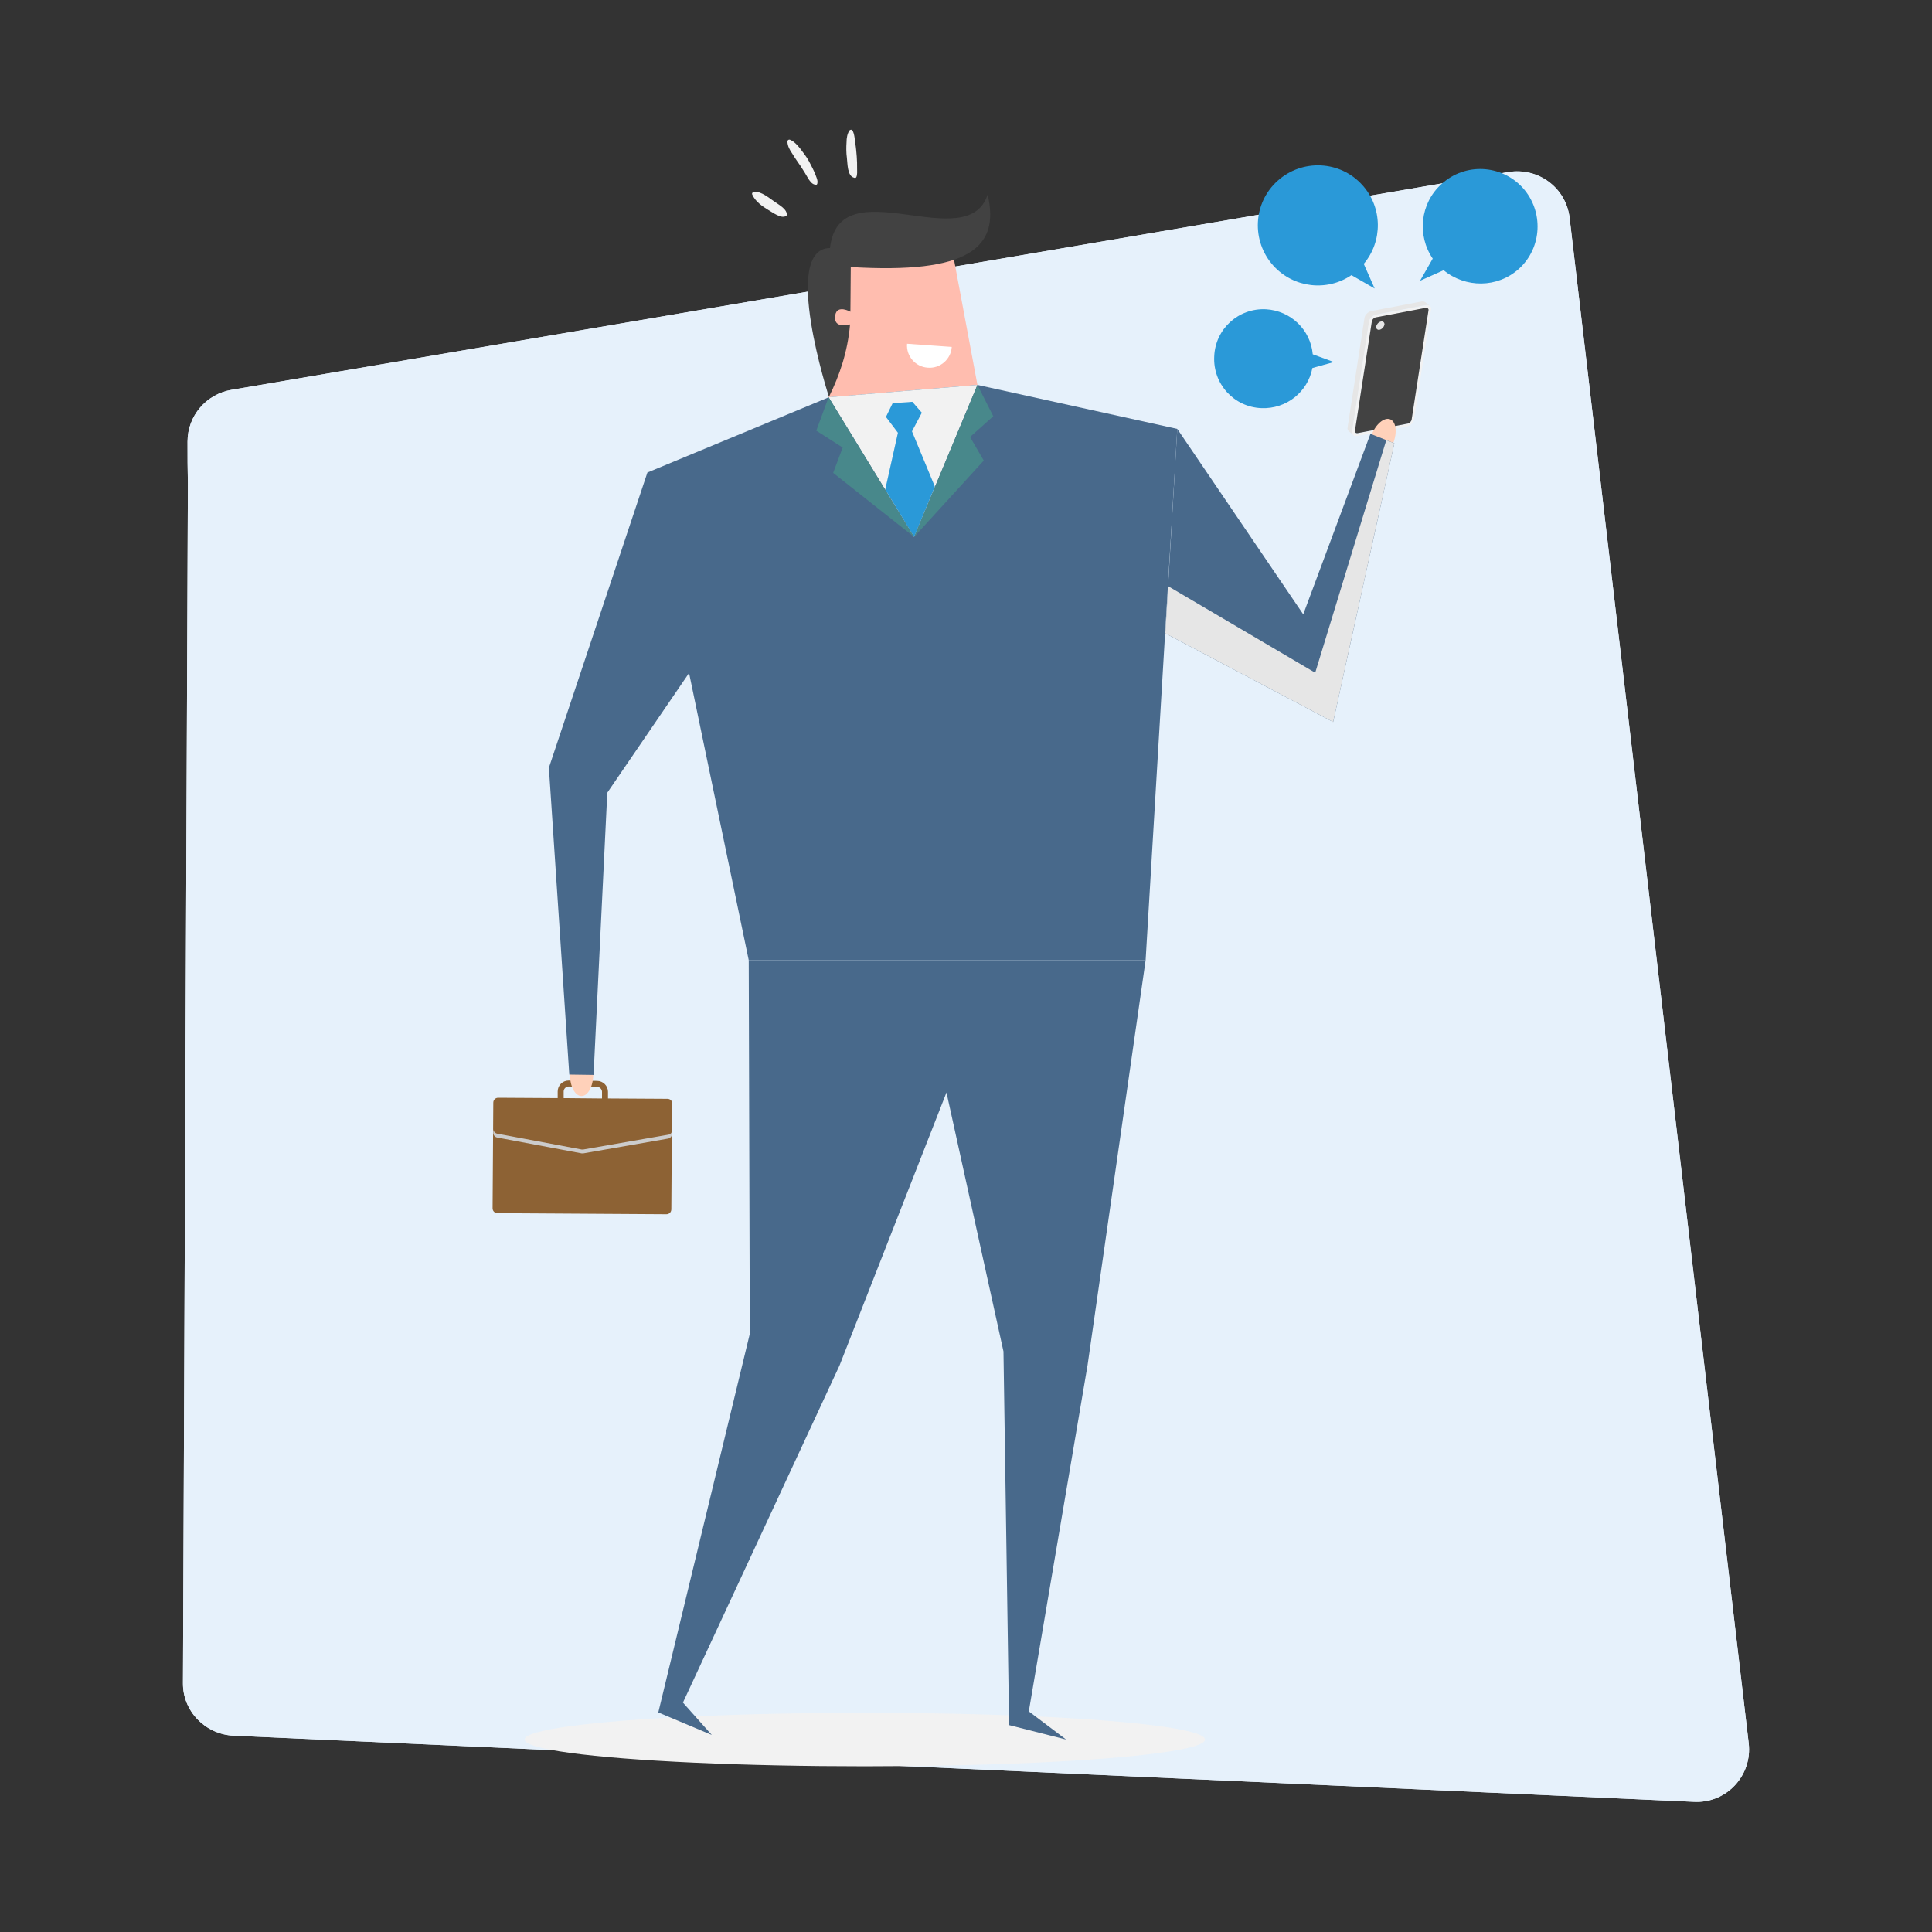 <?xml version="1.0" encoding="utf-8"?>
<!-- Generator: Adobe Illustrator 19.1.0, SVG Export Plug-In . SVG Version: 6.00 Build 0)  -->
<svg version="1.1" xmlns="http://www.w3.org/2000/svg" xmlns:xlink="http://www.w3.org/1999/xlink" x="0px" y="0px"
	 viewBox="0 0 549.1 549.1" style="enable-background:new 0 0 549.1 549.1;" xml:space="preserve">
<rect x="0" y="0" width="549.1" height="549.1" fill="#333333" stroke="none"/>
<style type="text/css">
	.st0{display:none;}
	.st1{display:inline;opacity:0.25;}
	.st2{fill:none;stroke:#61C5C2;stroke-miterlimit:10;stroke-dasharray:5.213,5.213;}
	.st3{fill:none;stroke:#61C5C2;stroke-miterlimit:10;stroke-dasharray:7.659,7.659;}
	.st4{fill:#E6F1FB;}
	.st5{fill:#E6E6E6;}
	.st6{fill:#F2F2F2;}
	.st7{fill:#424242;}
	.st8{fill:#8D6234;}
	.st9{fill:#CCCCCC;}
	.st10{fill:#FFBDAF;}
	.st11{fill:#FFD1BA;}
	.st12{fill:#48698B;}
	.st13{fill:#2A99D8;}
	.st14{fill:#48888B;}
	.st15{fill:#FFFFFF;}
	.st16{fill:#6B8389;}
	.st17{fill:#9AA4AF;}
	.st18{fill:#454E5B;}
	.st19{fill:#515A66;}
	.st20{fill:#F7B261;}
	.st21{fill:#FAB9AF;}
	.st22{fill:#33393A;}
	.st23{fill:#F9A49B;}
	.st24{fill:#222736;}
	.st25{fill:#F59C1D;}
	.st26{fill:#282C2D;}
	.st27{fill:#58595B;}
	.st28{fill:#849BA0;}
	.st29{fill:#BCBEC0;}
	.st30{fill:#758B8E;}
	.st31{fill:#D4D6D5;}
	.st32{fill:#D40044;}
	.st33{fill:#EB7547;}
	.st34{fill:#F4ABA6;}
	.st35{fill:#001115;}
	.st36{fill:#2C1E1E;}
	.st37{fill:#D8C7A0;}
	.st38{fill:#2AB7D8;}
	.st39{fill:#021E23;}
	.st40{fill:#313745;}
	.st41{fill:#3B4351;}
	.st42{fill:#414956;}
	.st43{fill:none;}
</style>
<g id="Layer_2" class="st0">
</g>
<g id="Layer_1">
	<g>
		<g>
			<path class="st4" d="M53.3,125.5c0-7.3,5.3-13.5,12.5-14.7c88.2-15,176.4-30.1,264.6-45.1l98.3-16.8c8.5-1.4,16.4,4.5,17.4,13
				L497,495.4c1.1,9.2-6.3,17.2-15.6,16.7L66.3,493.3c-8-0.4-14.4-7-14.3-15c0.5-113.6,0.9-227.2,1.4-340.8
				C53.3,133.5,53.3,129.5,53.3,125.5z"/>
		</g>
		<g>
			<path class="st4" d="M53.3,125.5c0-7.3,5.3-13.5,12.5-14.7c88.2-15,176.4-30.1,264.6-45.1l98.3-16.8c8.5-1.4,16.4,4.5,17.4,13
				L497,495.4c1.1,9.2-6.3,17.2-15.6,16.7L66.3,493.3c-8-0.4-14.4-7-14.3-15c0.5-113.6,0.9-227.2,1.4-340.8
				C53.3,133.5,53.3,129.5,53.3,125.5z"/>
		</g>
		<g>
			<g>
				<path class="st5" d="M384.3,122.5l4.8-31.1c0.1-0.9,1-1.8,2-2l14.2-2.7c0.5-0.1,0.8,0,1.1,0.2c0,0,0,0,0,0l-1.3-1
					c-0.3-0.2-0.7-0.3-1.1-0.2l-14.2,2.7c-1,0.2-1.9,1.1-2,2l-4.8,31.1c-0.1,0.5,0.1,0.9,0.4,1.1l1.2,1c0,0,0,0,0,0
					C384.4,123.3,384.2,122.9,384.3,122.5z"/>
				<path class="st6" d="M406.4,87c-0.3-0.2-0.7-0.3-1.1-0.2l-14.2,2.7c-1,0.2-1.9,1.1-2,2l-4.8,31.1c-0.1,0.5,0.1,0.8,0.3,1.1
					c0.3,0.2,0.7,0.3,1.1,0.2l14.2-2.7c1-0.2,1.9-1.1,2-2l4.8-31.1C406.9,87.6,406.7,87.3,406.4,87z M406,88.3l-4.8,31.1
					c-0.1,0.5-0.6,1-1.1,1.1l-14.2,2.7c-0.5,0.1-0.9-0.2-0.8-0.7l4.8-31.1c0.1-0.5,0.6-1,1.1-1.1l14.2-2.7
					C405.7,87.4,406.1,87.8,406,88.3z"/>
				<path class="st7" d="M405.2,87.5L391,90.2c-0.5,0.1-1,0.6-1.1,1.1l-4.8,31.1c-0.1,0.5,0.3,0.8,0.8,0.7l14.2-2.7
					c0.5-0.1,1-0.6,1.1-1.1l4.8-31.1C406.1,87.8,405.7,87.4,405.2,87.5z"/>
			</g>
			<g>
				<g>
					<path class="st8" d="M189.7,312.3l-16.9-0.1l0-1.9c0-1.7-1.4-3.1-3.1-3.1l-8.1-0.1c-1.7,0-3.1,1.4-3.1,3.1l0,1.9l-16.9-0.1
						c-0.8,0-1.4,0.6-1.4,1.4l-0.2,30c0,0.8,0.6,1.4,1.4,1.4l48,0.3c0.8,0,1.4-0.6,1.4-1.4l0.2-30
						C191.1,312.9,190.5,312.3,189.7,312.3z M160.2,310.2c0-0.8,0.7-1.4,1.4-1.4l8.1,0.1c0.8,0,1.4,0.7,1.4,1.4l0,1.9l-10.9-0.1
						L160.2,310.2z"/>
					<path class="st9" d="M189.9,322.5l-24.1,4.2c-0.2,0-0.3,0-0.5,0l-24-4.5c-0.6-0.1-1.1-0.7-1.1-1.3l0,1.1c0,0.6,0.5,1.2,1.1,1.3
						l24,4.5c0.2,0,0.3,0,0.5,0l24.1-4.2c0.6-0.1,1.1-0.7,1.1-1.3l0-1.1C191,321.9,190.6,322.4,189.9,322.5z"/>
				</g>
				<ellipse class="st6" cx="245.8" cy="494.4" rx="96.7" ry="7.6"/>
				<polygon class="st10" points="236,71 235.5,112.9 277.8,109.4 270,67.7 				"/>
				
					<ellipse transform="matrix(1 6.894350e-003 -6.894350e-003 1 2.109 -1.132)" class="st11" cx="165.3" cy="305.4" rx="3.3" ry="6.1"/>
				
					<ellipse transform="matrix(0.93 0.368 -0.368 0.93 73.362 -135.707)" class="st11" cx="392.9" cy="124.7" rx="3.3" ry="6.1"/>
				<path class="st7" d="M241.8,75.9l-0.1,12.7c0,0-3.7-2.1-4.3,0.9c-0.8,4.2,4.2,2.7,4.2,2.7c-0.7,7.9-3,14.5-6,20.6
					c0,0-13.7-42.2,0.3-42.3c2.6-23.2,39,2.7,44.8-15.2C284.3,70.5,275.2,77.9,241.8,75.9z"/>
				<polygon class="st12" points="184,134.3 235.6,112.9 277.8,109.4 334.6,121.9 325.6,272.9 212.8,272.9 				"/>
				<polygon class="st6" points="235.5,112.9 259.8,152.6 277.8,109.4 				"/>
				<polygon class="st13" points="259.3,114.2 253.7,114.6 251.8,118.5 255.2,123 251.6,139.1 259.8,152.6 265.7,138.3 259.2,122.6 
					262,117.3 				"/>
				<polygon class="st12" points="184,134.3 156,218.2 161.8,305.4 168.7,305.5 172.6,225.3 201.7,182.7 				"/>
				<polygon class="st12" points="334.6,121.9 370.4,174.6 389.5,123.3 396.3,126 378.9,205.2 331.2,180 				"/>
				<polygon class="st5" points="332,166.6 373.8,191.2 394,125.1 396.3,126 378.9,205.2 331.2,180 				"/>
				<polygon class="st12" points="212.8,272.9 213.1,379.1 187.1,486.7 202.3,493.1 194.1,483.9 238.6,388.1 269,310.5 285.2,384.1 
					286.8,490.3 303,494.4 292.4,486.4 309.1,388 325.6,272.9 				"/>
				<polygon class="st14" points="259.8,152.6 279.6,130.9 275.7,124.2 282.3,118.3 277.8,109.4 				"/>
				<polygon class="st14" points="259.8,152.6 236.8,134.4 239.5,127.2 232,122.4 235.5,112.9 				"/>
			</g>
			<g>
				<g>
					<path class="st6" d="M243.4,50.3c0.3-0.7,0.2-1.7,0.2-2.4c0-1.1,0-2.2-0.1-3.4c-0.1-1.2-0.2-2.5-0.4-3.7
						c-0.2-1.2-0.2-2.6-0.8-3.7c-0.2-0.3-0.5-0.3-0.8-0.1c-0.7,0.9-0.9,2.3-0.9,3.4c-0.1,1.5-0.1,3,0.1,4.5c0.2,1.6,0.1,5.1,2,5.6
						C243.1,50.7,243.3,50.5,243.4,50.3L243.4,50.3z"/>
				</g>
				<g>
					<path class="st6" d="M232.3,52.1c0.2-0.8-0.3-1.8-0.6-2.6c-0.5-1.3-1.2-2.5-1.8-3.7c-0.7-1.3-1.6-2.4-2.5-3.6
						c-0.8-1-1.7-2-2.9-2.5c-0.3-0.1-0.7,0.1-0.7,0.5c0,1.3,0.7,2.5,1.4,3.5c0.7,1.2,1.6,2.4,2.4,3.6c0.8,1.2,1.5,2.4,2.2,3.6
						c0.5,0.7,1.1,1.6,2.1,1.6C232.1,52.6,232.3,52.3,232.3,52.1L232.3,52.1z"/>
				</g>
				<g>
					<path class="st6" d="M223.1,61.2C223.2,61.3,223.2,61.3,223.1,61.2c0.2,0.3,0.4,0.1,0.5,0c0.3-1.7-2.4-3.1-3.5-3.9
						c-1.6-1.1-3.7-2.9-5.7-2.8c-0.4,0-0.8,0.4-0.6,0.8c0.9,2,2.8,3.3,4.6,4.4c1.1,0.6,3.8,2.7,5.1,1.6c-0.1-0.1-0.2-0.2-0.3-0.4
						c0,0-0.1,0.1-0.1,0.1C223.1,61.1,223.1,61.2,223.1,61.2L223.1,61.2z"/>
				</g>
			</g>
			<g>
				<path class="st13" d="M432.8,53.4c-6.1-6.7-16.4-7.2-23.1-1.1c-6.1,5.5-7,14.6-2.5,21.2l-3.6,6.3l6.7-3
					c6.2,5.1,15.3,5.1,21.4-0.4C438.3,70.4,438.8,60.1,432.8,53.4z"/>
				<path class="st13" d="M387.2,52.6c-6.3-7-17.1-7.5-24.1-1.2c-7,6.3-7.5,17.1-1.2,24.1c5.8,6.4,15.3,7.4,22.2,2.7l6.6,3.8l-3.1-7
					C393,68.6,393,59,387.2,52.6z"/>
				<path class="st13" d="M373.1,100.7c-0.6-6.9-6.2-12.4-13.3-12.8c-7.8-0.4-14.4,5.6-14.7,13.4c-0.4,7.8,5.6,14.4,13.4,14.7
					c7.1,0.3,13.2-4.6,14.5-11.4l6.1-1.7L373.1,100.7z"/>
			</g>
			<path class="st5" d="M393.5,92.2c-0.1,0.6-0.6,1.3-1.3,1.5c-0.6,0.2-1.1-0.2-1.1-0.8c0.1-0.6,0.6-1.3,1.3-1.5
				C393,91.2,393.5,91.6,393.5,92.2z"/>
			<g>
				<g>
					<path class="st15" d="M270.5,98.6c-0.2,3.5-3.3,6.2-6.8,5.9c-3.5-0.2-6.2-3.3-5.9-6.8L270.5,98.6z"/>
				</g>
			</g>
		</g>
	</g>
	<rect class="st43" width="549.1" height="549.1"/>
</g>
</svg>
